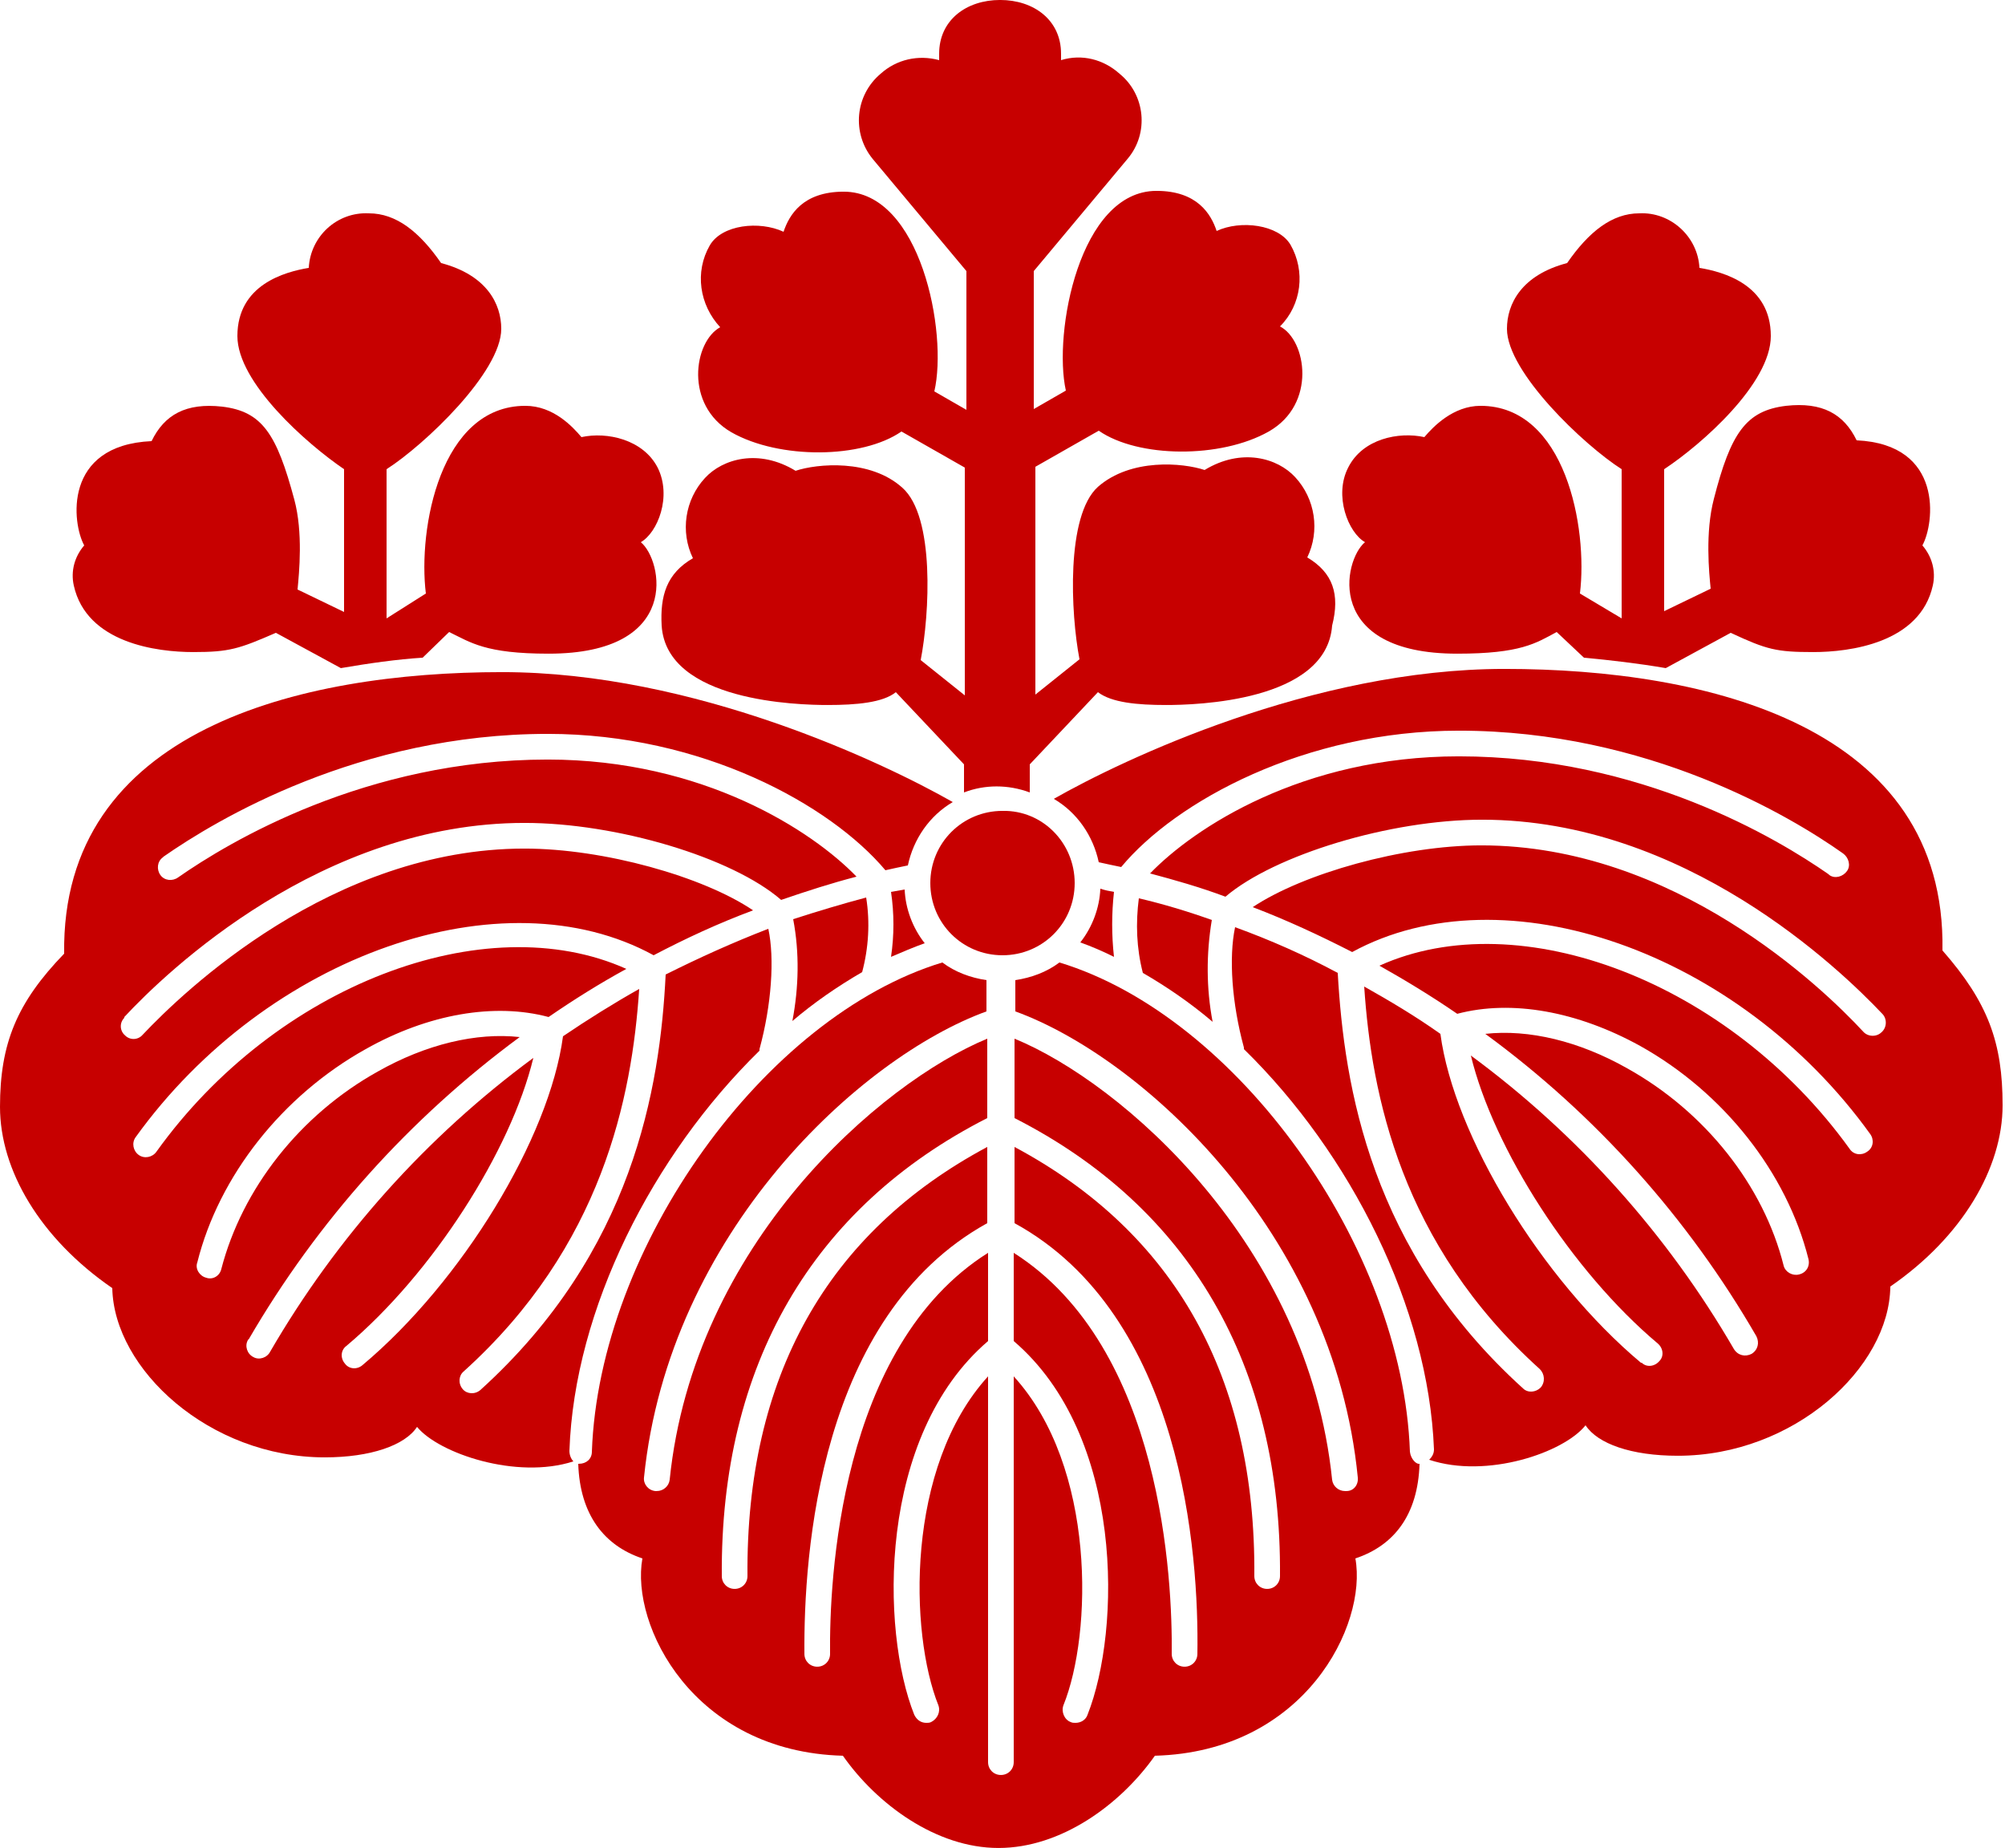 <?xml version="1.0" encoding="utf-8"?>
<!-- Generator: Adobe Illustrator 27.1.1, SVG Export Plug-In . SVG Version: 6.00 Build 0)  -->
<svg version="1.1" id="レイヤー_1" xmlns="http://www.w3.org/2000/svg" xmlns:xlink="http://www.w3.org/1999/xlink" x="0px"
	 y="0px" viewBox="0 0 250 230.4" style="enable-background:new 0 0 250 230.4;" xml:space="preserve">
<style type="text/css">
	.st0{fill:#C70000;}
</style>
<g id="グループ_43" transform="translate(0 -0.003)">
	<path id="パス_6" class="st0" d="M163,69.5c1.6-3.3,1-7.3-1.5-10c-2.2-2.4-6.7-3.7-11.3-0.9c-2.7-0.9-9.2-1.5-13.3,2.1
		c-4,3.6-3.4,15.8-2.3,21.5l-5.5,4.4V58.2l7.9-4.5c4.9,3.4,15.2,3.5,21.2,0.1s4.7-11.4,1.4-13.1c2.7-2.7,3.2-6.9,1.3-10.2
		c-1.5-2.5-6.2-3.1-9.2-1.7c-0.7-2.1-2.4-5-7.5-5c-9.6,0-12.9,17.7-11.3,24.9l-4,2.3V33.8l11.7-14c2.7-3.2,2.2-8-1-10.6c0,0,0,0,0,0
		c-2-1.8-4.7-2.5-7.3-1.7c0-0.3,0-0.5,0-0.8c0-4.2-3.4-6.7-7.6-6.7c-4.2,0-7.6,2.5-7.6,6.7c0,0.3,0,0.5,0,0.8
		c-2.6-0.7-5.3-0.1-7.3,1.7c-3.2,2.7-3.6,7.4-1,10.6c0,0,0,0,0,0l11.7,14v17.3l-4-2.3c1.7-7.3-1.7-24.9-11.3-24.9
		c-5.1,0-6.8,2.9-7.5,5c-3-1.4-7.7-0.9-9.2,1.7c-1.9,3.3-1.3,7.4,1.3,10.2c-3.3,1.8-4.5,9.7,1.4,13.1c6,3.4,16.3,3.3,21.2-0.1
		l7.9,4.5v28.4l-5.5-4.4c1.1-5.7,1.8-17.9-2.3-21.5c-4-3.6-10.6-3-13.3-2.1c-4.6-2.8-9.1-1.5-11.3,0.9c-2.5,2.7-3.1,6.7-1.5,10
		c-3.3,1.9-4.1,4.7-3.9,8.4c0.6,9.5,17.1,9.9,20.7,9.9c3.6,0,6.9-0.3,8.5-1.6l8.5,9v3.5c2.6-1,5.5-1,8.2,0v-3.5l8.5-9
		c1.7,1.3,4.9,1.6,8.5,1.6s20-0.4,20.7-9.9C167.1,74.1,166.2,71.4,163,69.5"/>
	<path id="パス_7" class="st0" d="M134,110.1c0,5-4,9-9,9s-9-4-9-9c0-5,4-9,9-9c0,0,0,0,0,0C130,101,134,105.1,134,110.1
		C134,110.1,134,110.1,134,110.1"/>
	<path id="パス_8" class="st0" d="M56,78.8c2.7,1.3,4.5,2.7,12.4,2.7c16.7,0,14.2-11.7,11.5-13.9c2.1-1.2,3.9-5.7,2.1-9.3
		c-1.8-3.5-6.3-4.5-9.5-3.8c-1.1-1.3-3.5-3.9-7-3.9c-10.6,0-13.4,15.3-12.4,23.4l-4.9,3.1V58.5c4.7-3,14.3-12.1,14.3-17.5
		c0-3.1-1.8-6.7-7.5-8.2c-2.7-3.9-5.6-6.2-9-6.2c-4-0.2-7.3,2.9-7.5,6.8c-3,0.5-8.9,2.1-8.9,8.5c0,5.8,8.6,13.4,13.3,16.6v17.8
		l-5.8-2.8c0.2-2.1,0.7-7.1-0.4-11.2c-2.2-8.2-4-11-9-11.6c-4.5-0.5-7.2,1-8.8,4.3C7.8,55.5,9,65.3,10.5,68c-1.2,1.4-1.7,3.2-1.3,5
		c1.6,7.2,10.4,8.3,14.9,8.3s5.7-0.4,10.3-2.4l8.1,4.4c3.5-0.6,7-1.1,10.2-1.3L56,78.8z"/>
	<path id="パス_9" class="st0" d="M215.8,78.9c4.5,2.1,5.7,2.4,10.3,2.4c4.5,0,13.3-1.1,14.9-8.3c0.4-1.8-0.1-3.6-1.3-5
		c1.5-2.7,2.7-12.6-8.2-13.1c-1.6-3.3-4.3-4.8-8.8-4.3c-5,0.6-6.9,3.4-9,11.6c-1.1,4.2-0.6,9.2-0.4,11.2l-5.8,2.8V58.5
		c4.7-3.1,13.3-10.7,13.3-16.6c0-6.4-5.9-8-8.9-8.5c-0.2-3.9-3.6-7-7.5-6.8c-3.4,0-6.3,2.3-9,6.2c-5.7,1.5-7.5,5.1-7.5,8.2
		c0,5.4,9.6,14.5,14.3,17.5v18.6L197,74c1-8.2-1.8-23.4-12.4-23.4c-3.4,0-5.9,2.6-7,3.9c-3.2-0.7-7.7,0.2-9.5,3.8
		c-1.8,3.5,0,8.1,2.1,9.3c-2.7,2.2-5.2,13.9,11.5,13.9c7.9,0,9.8-1.3,12.4-2.7l3.4,3.2c3.2,0.3,6.7,0.7,10.2,1.3L215.8,78.9z"/>
	<path id="パス_10" class="st0" d="M107.5,121.2c0.8-3,1-6.2,0.5-9.3c-3,0.8-6,1.7-9.1,2.7c0.8,4.2,0.7,8.5-0.1,12.7
		C101.5,125,104.4,123,107.5,121.2"/>
	<path id="パス_11" class="st0" d="M175.8,181c-0.9-25.6-21.6-54.3-43.7-61c-1.6,1.2-3.5,1.9-5.5,2.2v3.9
		c15.7,5.7,39.7,27.5,42.7,58.1c0.1,0.9-0.5,1.7-1.4,1.7c-0.1,0-0.1,0-0.2,0c-0.8,0-1.5-0.6-1.6-1.4c-3-29.3-26.2-49.5-39.6-55v9.9
		c21.8,11.1,33.3,30.8,33.1,57.1c0,0.9-0.7,1.6-1.6,1.6h0c-0.9,0-1.6-0.7-1.6-1.6c0,0,0,0,0,0c0.2-24.8-9.9-42.8-29.9-53.5v9.5
		c21,11.5,23,41.3,22.8,53.7c0,0.9-0.7,1.6-1.6,1.6h0c-0.9,0-1.6-0.7-1.6-1.6c0.1-9-1.1-38.2-19.7-50v11c13.8,11.8,13.4,36,9.2,46.6
		c-0.2,0.6-0.8,1-1.5,1c-0.2,0-0.4,0-0.6-0.1c-0.8-0.3-1.2-1.3-0.9-2.1c3.6-8.9,4.1-29.7-6.2-41v48.1c0,0.9-0.7,1.6-1.6,1.6
		s-1.6-0.7-1.6-1.6l0,0v-48.1c-10.3,11.3-9.8,32-6.2,41c0.3,0.8-0.1,1.7-0.9,2.1c-0.2,0.1-0.4,0.1-0.6,0.1c-0.7,0-1.2-0.4-1.5-1
		c-4.2-10.5-4.6-34.8,9.2-46.6v-11c-18.6,11.7-19.8,41-19.7,50c0,0.9-0.7,1.6-1.6,1.6h0c-0.9,0-1.6-0.7-1.6-1.6
		c-0.1-12.4,1.8-42.1,22.8-53.7V143c-20,10.7-30.1,28.7-29.9,53.5c0,0.9-0.7,1.6-1.6,1.6c0,0,0,0,0,0h0c-0.9,0-1.6-0.7-1.6-1.6
		c-0.2-26.3,11.3-46,33.1-57.1v-9.9c-13.3,5.5-36.6,25.6-39.6,55c-0.1,0.8-0.8,1.4-1.6,1.4c-0.1,0-0.1,0-0.2,0
		c-0.9-0.1-1.5-0.9-1.4-1.7c3.1-30.5,27-52.4,42.7-58.1v-3.9c-2-0.3-3.9-1-5.5-2.2c-22.1,6.7-42.8,35.4-43.7,61
		c0,0.9-0.7,1.5-1.6,1.5h-0.1c0.2,6.3,3.2,10.2,8,11.8c-1.5,8.3,6.3,24.1,25,24.6c4.2,6,11.6,11.5,19.4,11.5h0
		c7.8,0,15.2-5.4,19.5-11.5c18.7-0.5,26.5-16.3,25-24.6c4.8-1.6,7.8-5.4,8-11.8h0C176.6,182.6,175.9,181.9,175.8,181"/>
	<path id="パス_12" class="st0" d="M71,180.9c0.6-17.7,10.4-36.9,23.7-49.9c0-0.1,0-0.1,0-0.2c1.5-5.5,1.9-11.3,1.1-15
		c-4.4,1.7-8.6,3.6-12.8,5.7c-0.7,14.2-4.1,34.6-23.1,51.8c-0.7,0.6-1.7,0.5-2.2-0.1c-0.6-0.7-0.5-1.7,0.1-2.2
		c17.3-15.6,21-34.2,21.9-47.7c-3.2,1.8-6.4,3.8-9.5,5.9c-1.7,12.7-12.6,30.6-25,41c-0.7,0.6-1.7,0.5-2.2-0.2
		c-0.6-0.7-0.5-1.7,0.2-2.2c0,0,0,0,0,0c10.7-9,20.5-24.3,23.3-35.9c-13.3,9.8-24.5,22.3-32.8,36.6c-0.4,0.8-1.4,1.1-2.1,0.7
		c-0.8-0.4-1.1-1.4-0.7-2.1c0,0,0-0.1,0.1-0.1c8.6-14.8,20.1-27.6,33.8-37.7c-5.4-0.6-11.7,0.9-17.7,4.3
		c-9.7,5.4-16.9,14.6-19.5,24.6c-0.2,0.9-1.1,1.4-1.9,1.1c-0.8-0.2-1.4-1.1-1.1-1.9c2.7-10.8,10.6-20.8,21-26.6
		c7.8-4.4,16.1-5.8,22.8-4c3.2-2.2,6.4-4.2,9.7-6c-17.6-7.9-43.7,2-58.6,22.8c-0.5,0.7-1.5,0.9-2.2,0.4c-0.7-0.5-0.9-1.5-0.4-2.2
		c16.4-22.8,45.8-33,64.6-22.7c4-2.1,8.1-4,12.4-5.6c-6.2-4.2-18.6-7.7-28.5-7.7c-24,0-42.5,17.8-47.6,23.2
		c-0.6,0.7-1.6,0.7-2.2,0.1c-0.7-0.6-0.7-1.6-0.1-2.2c0,0,0,0,0-0.1c5.3-5.7,24.6-24.2,49.9-24.2c11.5,0,25.9,4.3,32,9.6
		c3.2-1.1,6.3-2.1,9.4-2.9c-5.5-5.7-19.1-14.6-38.5-14.6c-22.7,0-39.8,10.3-46.1,14.7c-0.7,0.5-1.7,0.4-2.2-0.3s-0.4-1.7,0.3-2.2
		c0,0,0.1-0.1,0.1-0.1c6.6-4.6,24.4-15.3,47.9-15.3c19.2,0,35.2,8.8,42.1,17c0.9-0.2,1.8-0.4,2.8-0.6c0.7-3.3,2.7-6.2,5.6-7.9
		c-8.6-4.9-32.3-16.2-56.2-16.2c-25.3,0-55,7.2-54.6,35.1C2.1,125,0,130.1,0,138s5,16.4,14,22.6c0.2,10.1,12.1,21.1,26.5,21.1
		c5.7,0,10-1.5,11.5-3.8c2.7,3.3,12.4,6.6,19.5,4.3C71.2,181.9,71,181.4,71,180.9"/>
	<path id="パス_13" class="st0" d="M242.2,118.5c0.5-27.9-29.2-35.1-54.6-35.1c-23.9,0-47.6,11.3-56.2,16.2
		c2.9,1.7,4.9,4.6,5.6,7.9c0.9,0.2,1.8,0.4,2.8,0.6c6.8-8.2,22.9-17,42.1-17c23.6,0,41.4,10.7,47.9,15.3c0.7,0.5,1,1.5,0.5,2.2
		c-0.5,0.7-1.5,1-2.2,0.5c0,0-0.1-0.1-0.1-0.1c-6.3-4.4-23.4-14.7-46.1-14.7c-19.5,0-33,8.9-38.5,14.6c3,0.8,6.2,1.7,9.4,2.9
		c6.1-5.2,20.5-9.6,32-9.6c25.3,0,44.6,18.6,49.9,24.2c0.6,0.6,0.6,1.7-0.1,2.3c-0.6,0.6-1.7,0.6-2.3-0.1
		c-5.1-5.5-23.5-23.2-47.6-23.2c-9.8,0-22.2,3.5-28.5,7.7c4.2,1.6,8.3,3.5,12.4,5.6c18.9-10.3,48.2-0.1,64.6,22.7
		c0.5,0.7,0.4,1.7-0.4,2.2c-0.7,0.5-1.7,0.4-2.2-0.4l0,0c-15-20.8-41.1-30.7-58.6-22.8c3.2,1.8,6.5,3.8,9.7,6c6.8-1.8,15-0.3,22.8,4
		c10.4,5.8,18.3,15.8,21,26.6c0.2,0.9-0.3,1.7-1.2,1.9c-0.8,0.2-1.7-0.3-1.9-1.1c-2.5-10-9.8-19.2-19.5-24.6
		c-6-3.4-12.3-4.9-17.7-4.3c13.8,10.1,25.3,23,33.8,37.7c0.4,0.8,0.2,1.7-0.6,2.2c-0.8,0.4-1.7,0.2-2.2-0.6
		c-8.3-14.3-19.5-26.8-32.8-36.6c2.8,11.6,12.6,26.9,23.3,35.9c0.7,0.6,0.8,1.6,0.2,2.2c-0.6,0.7-1.6,0.8-2.2,0.2c0,0,0,0-0.1,0
		c-12.4-10.4-23.3-28.3-25-41c-3.1-2.2-6.3-4.1-9.5-5.9c0.9,13.5,4.6,32.1,21.9,47.7c0.6,0.6,0.7,1.6,0.1,2.3
		c-0.6,0.6-1.6,0.7-2.2,0.1c-19-17.2-22.3-37.6-23.1-51.8c-4.1-2.2-8.4-4.1-12.8-5.7c-0.8,3.8-0.4,9.5,1.1,15c0,0.1,0,0.1,0,0.2
		c13.3,13,23,32.2,23.7,49.9c0,0.5-0.2,0.9-0.6,1.3c7.2,2.4,16.8-0.9,19.5-4.3c1.5,2.3,5.7,3.8,11.5,3.8c14.5,0,26.4-11,26.5-21.1
		c9-6.2,14-14.8,14-22.6S247.9,125,242.2,118.5"/>
	<path id="パス_14" class="st0" d="M111.1,111.2c0.4,2.7,0.4,5.4,0,8.1c1.4-0.6,2.8-1.2,4.2-1.7c-1.5-1.9-2.4-4.3-2.5-6.7
		C112.2,111,111.7,111.1,111.1,111.2"/>
	<path id="パス_15" class="st0" d="M138.9,119.3c-0.3-2.7-0.3-5.4,0-8.1c-0.6-0.1-1.1-0.2-1.7-0.4c-0.1,2.4-1,4.8-2.5,6.7
		C136.1,118,137.5,118.6,138.9,119.3"/>
	<path id="パス_16" class="st0" d="M151.1,114.7c-3.1-1.1-6.1-2-9.1-2.7c-0.4,3.1-0.3,6.2,0.5,9.3c3.1,1.8,6,3.8,8.7,6.1
		C150.4,123.2,150.4,118.9,151.1,114.7"/>
</g>
</svg>
